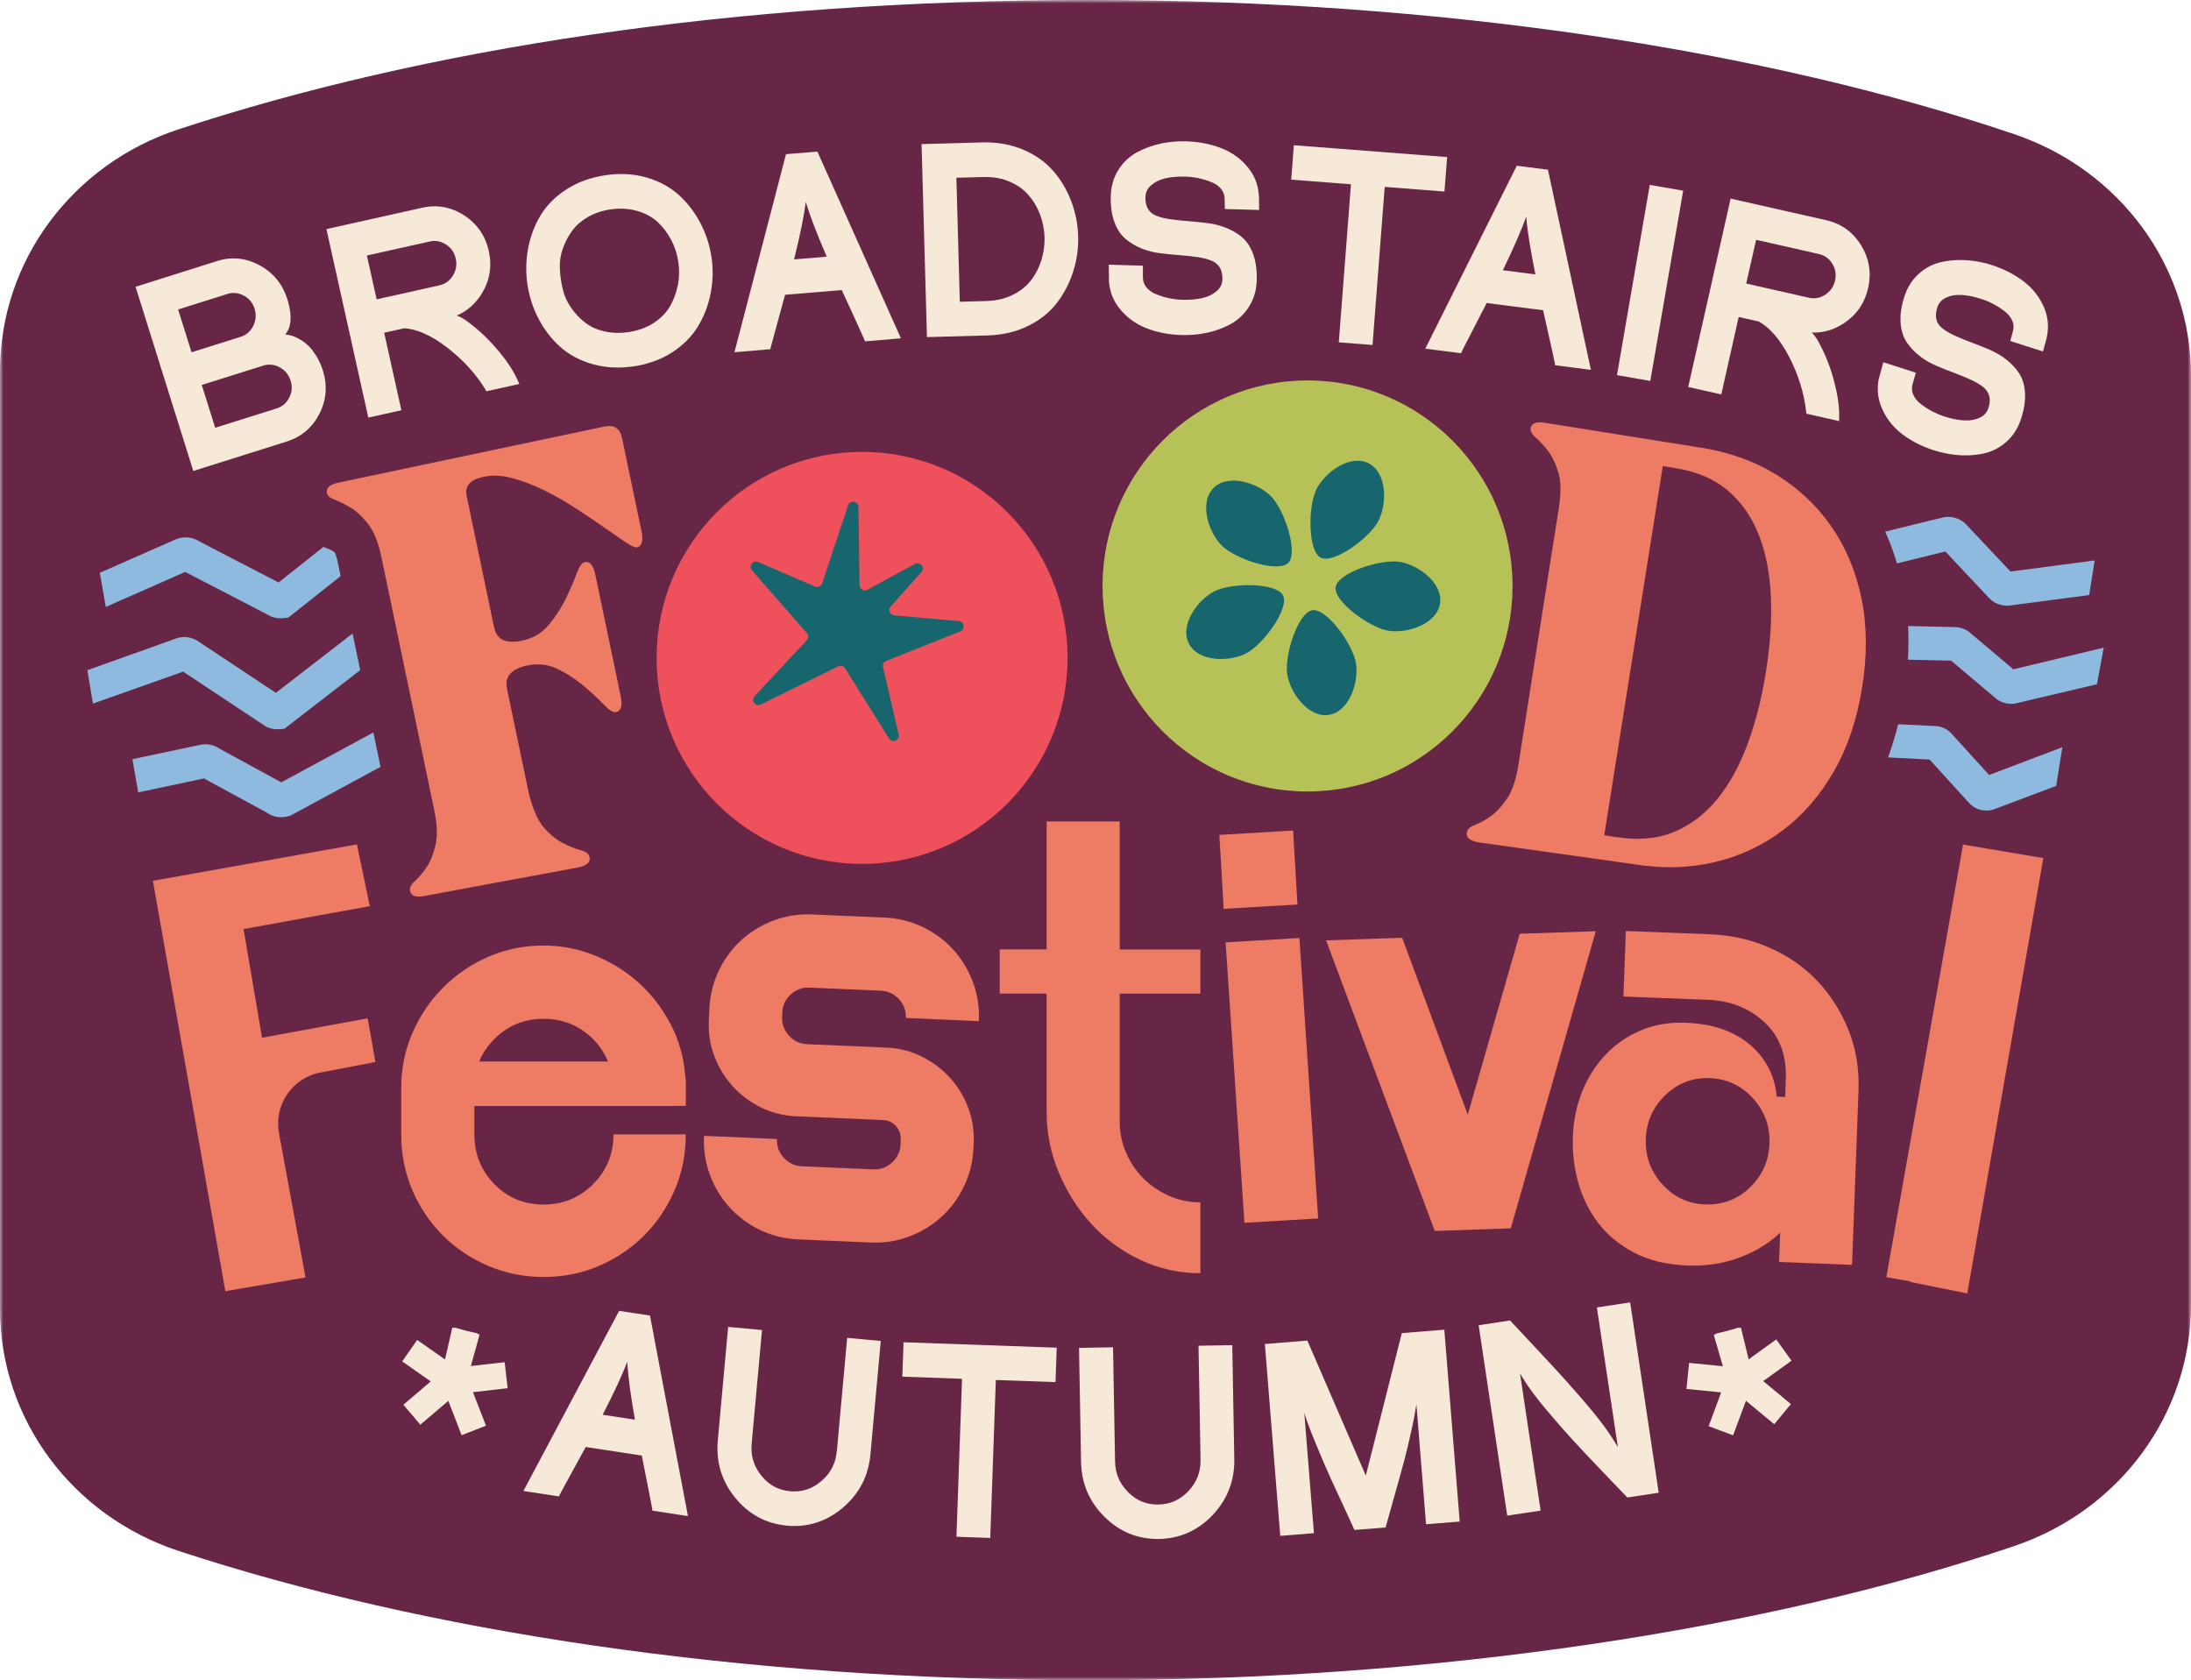 <?xml version="1.0" encoding="UTF-8"?>
<svg id="Layer_2" data-name="Layer 2" xmlns="http://www.w3.org/2000/svg" xmlns:xlink="http://www.w3.org/1999/xlink" viewBox="0 0 326 250">
  <defs>
    <style>
      .cls-1 {
        mask: url(#mask);
      }

      .cls-2 {
        fill: #fff;
      }

      .cls-2, .cls-3, .cls-4, .cls-5, .cls-6, .cls-7, .cls-8, .cls-9 {
        fill-rule: evenodd;
      }

      .cls-3 {
        fill: #682646;
      }

      .cls-4 {
        fill: #b6c158;
      }

      .cls-5 {
        fill: #f6e9d8;
      }

      .cls-6 {
        fill: #ef515c;
      }

      .cls-7 {
        fill: #ee7b63;
      }

      .cls-8 {
        fill: #17666e;
      }

      .cls-9 {
        fill: #8ebadf;
      }
    </style>
    <mask id="mask" x="0" y="0" width="326" height="250" maskUnits="userSpaceOnUse">
      <g id="mask-2">
        <polygon id="path-1" class="cls-2" points="0 0 326 0 326 250 0 250 0 0"/>
      </g>
    </mask>
  </defs>
  <g id="Layer_1-2" data-name="Layer 1">
    <g id="Group-3">
      <g class="cls-1">
        <path id="Fill-1" class="cls-3" d="M326,194.15V55.86c0-16.21-10.58-30.58-26.31-35.9C262.93,7.53,214.77,0,162.04,0S63.04,7.24,26.57,19.24C10.7,24.45,0,38.91,0,55.22v139.57c0,16.3,10.7,30.76,26.57,35.98,36.47,11.99,83.77,19.24,135.47,19.24s100.89-7.53,137.65-19.96c15.73-5.32,26.31-19.69,26.31-35.9"/>
      </g>
    </g>
    <path id="Fill-4" class="cls-6" d="M128.27,67.24c-16.88,0-30.57,13.72-30.57,30.65s13.69,30.65,30.57,30.65,30.57-13.72,30.57-30.65-13.69-30.65-30.57-30.65"/>
    <path id="Fill-6" class="cls-4" d="M194.55,56.61c-16.84,0-30.5,13.69-30.5,30.58s13.65,30.58,30.5,30.58,30.5-13.69,30.5-30.58-13.65-30.58-30.5-30.58"/>
    <path id="Fill-8" class="cls-8" d="M180.7,87.98c2.55-1.3,9.22-1.31,10.2.62.98,1.92-2.95,7.33-5.5,8.63-2.55,1.3-7.12,1.26-8.51-1.48-1.39-2.73,1.26-6.47,3.81-7.77"/>
    <path id="Fill-10" class="cls-8" d="M206.62,93.86c-2.82-.45-8.22-4.38-7.89-6.51.34-2.13,6.68-4.19,9.51-3.75,2.82.45,6.5,3.18,6.02,6.21-.48,3.03-4.82,4.49-7.64,4.04"/>
    <path id="Fill-12" class="cls-8" d="M142.89,93.95l-11.03,4.39c-.36.14-.57.53-.48.91l2.33,10.03c.2.87-.96,1.36-1.44.6l-6.53-10.44c-.21-.34-.65-.47-1.02-.29l-11.52,5.68c-.79.39-1.52-.61-.92-1.25l7.76-8.31c.28-.3.29-.76.02-1.06l-8.17-9.34c-.55-.63.13-1.58.9-1.25l8.48,3.65c.42.18.91-.04,1.06-.48l3.86-11.6c.28-.85,1.52-.65,1.54.24l.17,11.64c0,.59.64.97,1.16.68l7.08-3.85c.78-.42,1.55.56.96,1.22l-4.58,5.13c-.43.48-.13,1.26.52,1.31l9.62.85c.83.07.99,1.22.22,1.52"/>
    <path id="Fill-14" class="cls-8" d="M189.11,73.84c2.02,2.03,4.09,8.39,2.57,9.91-1.52,1.53-7.87-.55-9.89-2.57-2.02-2.03-3.39-6.4-1.23-8.57s6.53-.79,8.55,1.23"/>
    <path id="Fill-16" class="cls-8" d="M191.53,100.33c-.45-2.83,1.61-9.2,3.74-9.53s6.04,5.08,6.49,7.91c.45,2.83-1.01,7.18-4.03,7.66-3.02.48-5.75-3.21-6.2-6.04"/>
    <path id="Fill-18" class="cls-8" d="M205.12,77.47c-1.3,2.55-6.69,6.49-8.61,5.51-1.92-.98-1.91-7.67-.62-10.22,1.3-2.55,5.03-5.22,7.75-3.82,2.73,1.39,2.77,5.98,1.47,8.54"/>
    <path id="Fill-20" class="cls-9" d="M299.13,85.03l-6.58-6.99c-.9-.95-2.27-1.34-3.58-1.02l-8.47,2.08c.68,1.52,1.27,3.09,1.75,4.73l7.2-1.77,6.51,6.93c.68.73,1.66,1.13,2.67,1.13.16,0,.32,0,.48-.03l11.74-1.55.82-5.15-12.57,1.66Z"/>
    <path id="Fill-22" class="cls-9" d="M299.57,99.59l-6.74-5.69-.2-.11c-.55-.31-1.18-.48-1.76-.48h0l-6.96-.16c.08,1.64.07,3.31-.03,5.01l6.42.14,6.92,5.84.2.11c.56.32,1.19.48,1.82.48.37,0,.75-.06,1.11-.17l11.66-2.75,1-5.44-13.44,3.22Z"/>
    <path id="Fill-24" class="cls-9" d="M295.96,115.31l-5.61-6.17c-.65-.71-1.57-1.11-2.54-1.11l-5.38-.27c-.42,1.71-.93,3.35-1.51,4.94l6.19.32,5.89,6.48c.66.72,1.6,1.11,2.56,1.11.43,0,.87-.08,1.29-.25l9.09-3.42.92-5.76-10.89,4.13Z"/>
    <path id="Fill-26" class="cls-9" d="M52.45,94.27l-11.4,8.82-11.74-7.78-.33-.18c-.93-.43-1.99-.45-2.94-.07l-13.04,4.66.83,4.97,13.42-4.75,12.14,8.05.33.19c.57.26,1.21.38,1.85.32l.74-.06,11.29-8.73-1.14-5.44Z"/>
    <path id="Fill-28" class="cls-9" d="M50.27,83.75c-.17-.83-.34-1.28-.41-1.46-.1-.11-.17-.19-.21-.23-.46-.26-.67-.34-.68-.35-.29-.1-.57-.22-.84-.34l-6.68,5.3-11.79-6.11c-1.03-.68-2.4-.79-3.57-.28l-11.24,4.95.89,5.08,11.81-5.21,12.17,6.3c.68.45,1.51.66,2.35.59.04,0,.08,0,.12-.01l.71-.08,7.78-6.18-.41-1.98Z"/>
    <path id="Fill-30" class="cls-9" d="M55.53,109l-13.68,7.41-9.13-4.98c-.83-.59-1.9-.82-2.93-.6l-10.09,2.13.87,4.94,9.78-2.07,9.35,5.09c.7.51,1.58.74,2.45.67.3-.02.6-.09.9-.18l.21-.07,13.36-7.24-1.07-5.11Z"/>
    <path id="Fill-32" class="cls-7" d="M78.59,117.58c.45,2.17,1.3,4.36,2.26,5.47.96,1.11,1.94,1.92,2.92,2.41.98.5,1.86.84,2.64,1.05.77.2,1.21.54,1.31,1.01.16.76-.4,1.28-1.68,1.55l-22.86,4.24c-1.28.27-2,.02-2.16-.74-.1-.47.12-.94.66-1.42.54-.48,1.1-1.13,1.69-1.96.59-.83,1.06-1.93,1.4-3.32.35-1.39.3-3.17-.16-5.33l-7.85-37.6c-.46-2.22-1.13-3.89-2-4.99-.87-1.1-1.74-1.91-2.61-2.43-.87-.52-1.65-.9-2.34-1.16-.69-.25-1.08-.58-1.16-.99-.16-.76.4-1.28,1.68-1.55l39.59-8.35c1.46-.31,2.34.27,2.64,1.74l2.88,13.79c.31,1.46.08,2.28-.68,2.44-.29.06-.86-.2-1.72-.78-.85-.58-1.9-1.31-3.15-2.18-1.25-.87-2.63-1.8-4.14-2.79-1.52-.99-3.07-1.89-4.67-2.68-1.6-.79-3.18-1.41-4.76-1.84-1.58-.43-3.04-.51-4.38-.22-1.98.42-2.82,1.36-2.51,2.82l4.09,19.59c.38,1.82,1.76,2.47,4.15,1.97,1.63-.34,2.96-1.13,3.98-2.35,1.02-1.22,1.86-2.52,2.52-3.88.66-1.36,1.19-2.59,1.6-3.69.41-1.09.82-1.69,1.23-1.77.76-.16,1.28.46,1.58,1.87l3.76,18.01c.31,1.46.08,2.28-.68,2.44-.41.09-1.02-.29-1.83-1.13-.81-.84-1.79-1.75-2.94-2.73-1.15-.98-2.43-1.82-3.86-2.53-1.43-.71-2.96-.89-4.58-.55-2.39.5-3.39,1.66-3.01,3.48l3.15,15.11Z"/>
    <path id="Fill-34" class="cls-7" d="M253.1,66.61c4.18.67,7.91,2,11.19,4.01,3.27,2.01,5.99,4.56,8.16,7.66,2.16,3.1,3.67,6.67,4.51,10.71.84,4.04.88,8.45.12,13.23-.76,4.78-2.16,8.97-4.21,12.54-2.05,3.58-4.58,6.51-7.6,8.78-3.02,2.28-6.39,3.86-10.13,4.74-3.73.89-7.69,1-11.87.33l-23.26-3.27c-1.3-.21-1.88-.69-1.76-1.46.07-.47.45-.84,1.12-1.09.67-.26,1.43-.66,2.28-1.23.84-.56,1.68-1.43,2.5-2.6.82-1.17,1.4-2.85,1.75-5.03l6.04-38.35c.36-2.24.32-4.04-.1-5.37-.42-1.34-.95-2.41-1.58-3.2-.63-.8-1.22-1.44-1.78-1.92-.56-.48-.8-.93-.74-1.34.12-.77.83-1.05,2.13-.84l23.24,3.71ZM240.56,124.56c3.18.51,6,.26,8.45-.74,2.45-1,4.59-2.61,6.43-4.83,1.83-2.22,3.35-4.96,4.56-8.22,1.21-3.26,2.13-6.87,2.76-10.82.64-4.02.88-7.75.73-11.19-.15-3.44-.75-6.51-1.8-9.19-1.06-2.68-2.59-4.88-4.62-6.59-2.02-1.72-4.62-2.83-7.8-3.33l-1.86-.3-8.71,54.93,1.86.3Z"/>
    <path id="Fill-36" class="cls-7" d="M117.65,147.98c.79-.73,1.72-1.07,2.79-1.03l10.63.46c1.07.05,1.96.47,2.69,1.26.73.8,1.07,1.73,1.03,2.8l10.86.47c.09-2.06-.21-4.01-.9-5.84-.69-1.83-1.67-3.44-2.94-4.83-1.28-1.39-2.79-2.51-4.55-3.35-1.76-.84-3.66-1.31-5.72-1.39l-10.63-.46c-2.06-.09-4,.21-5.82.9-1.82.69-3.43,1.67-4.82,2.95-1.39,1.28-2.51,2.8-3.34,4.56-.74,1.55-1.18,3.21-1.34,4.99-.02.25-.06,1.12-.08,1.37l-.04,1.03c-.08,1.91.2,3.7.86,5.38.65,1.67,1.56,3.15,2.73,4.42,1.17,1.28,2.55,2.31,4.16,3.11,1.61.8,3.36,1.24,5.27,1.32l12.91.56c.76.03,1.4.33,1.91.89.43.47.67,1.04.71,1.71,0,.12-.02.88-.02,1.01-.05,1.07-.47,1.97-1.26,2.7-.8.73-1.73,1.07-2.79,1.03l-10.63-.46c-1.07-.05-1.97-.47-2.69-1.26-.73-.8-1.07-1.73-1.02-2.8l-10.86-.47c-.09,2.06.21,4.01.89,5.84.68,1.83,1.67,3.44,2.94,4.83,1.28,1.39,2.79,2.51,4.55,3.35,1.76.84,3.67,1.31,5.72,1.39l10.63.46c2.06.09,4-.21,5.82-.9,1.82-.69,3.43-1.67,4.82-2.95,1.39-1.28,2.5-2.8,3.34-4.56.84-1.76,1.3-3.68,1.39-5.74,0-.14.04-.91.04-1.05.02-1.75-.27-3.4-.87-4.95-.65-1.67-1.56-3.15-2.73-4.42-1.17-1.27-2.55-2.31-4.16-3.11-1.61-.8-3.36-1.24-5.27-1.32l-11.77-.51c-1.07-.05-1.97-.47-2.69-1.26-.73-.8-1.07-1.73-1.03-2.8,0-.08.04-.78.04-.86.09-.97.51-1.79,1.24-2.47"/>
    <path id="Fill-38" class="cls-7" d="M166.6,122.23h-10.87v19.04h-6.98v6.57h6.98v17.63c0,3.14.61,6.16,1.83,9.06,1.22,2.91,2.86,5.47,4.92,7.69,2.06,2.22,4.48,3.98,7.26,5.28,2.78,1.3,5.74,1.95,8.87,1.95v-10.55c-1.68,0-3.24-.32-4.69-.97-1.45-.65-2.71-1.51-3.78-2.58-1.07-1.07-1.93-2.33-2.57-3.79-.65-1.45-.97-3.02-.97-4.7v-19.01h12.01v-6.57h-12.01v-19.04Z"/>
    <polygon id="Fill-41" class="cls-7" points="182.36 140.22 185.16 181.95 196.13 181.3 193.34 139.57 182.36 140.22"/>
    <polygon id="Fill-42" class="cls-7" points="192.4 123.58 181.43 124.23 182.07 135.23 193.05 134.59 192.4 123.58"/>
    <polygon id="Fill-43" class="cls-7" points="226.12 138.94 218.39 165.86 208.63 139.54 197.31 139.92 213.48 183.16 224.79 182.77 237.44 138.56 226.12 138.94"/>
    <path id="Fill-44" class="cls-7" d="M270.37,145.93c-1.98-2.08-4.35-3.72-7.09-4.92-2.74-1.2-5.67-1.87-8.8-1.99l-12.57-.49-.36,9.75,12.57.49c3.35.13,6.15,1.24,8.41,3.33,2.25,2.09,3.31,4.89,3.18,8.42l-.1,2.7-1.26-.05c-.1-1.34-.44-2.62-1-3.86-.57-1.24-1.4-2.39-2.51-3.45-1.11-1.06-2.49-1.92-4.14-2.57-1.65-.65-3.63-1.02-5.91-1.11-2.44-.09-4.67.29-6.68,1.15-2.02.86-3.76,2.07-5.23,3.62-1.47,1.55-2.62,3.37-3.46,5.45-.84,2.09-1.3,4.3-1.39,6.65-.09,2.35.17,4.64.78,6.85.61,2.22,1.6,4.24,2.98,6.06,1.38,1.82,3.18,3.3,5.39,4.45,2.21,1.14,4.84,1.78,7.89,1.89,2.74.11,5.31-.28,7.71-1.17,2.4-.89,4.43-2.12,6.09-3.7l-.16,4.35,10.86.42.96-25.96c.12-3.21-.38-6.21-1.5-9-1.12-2.79-2.67-5.22-4.65-7.3M260.36,176.71c-1.86,1.77-4.09,2.6-6.68,2.5-2.51-.1-4.64-1.1-6.36-3.01-1.72-1.91-2.54-4.16-2.44-6.74.1-2.58,1.07-4.76,2.93-6.53,1.86-1.77,4.05-2.61,6.56-2.51,2.59.1,4.75,1.11,6.47,3.02,1.72,1.91,2.54,4.16,2.44,6.74-.1,2.58-1.07,4.76-2.93,6.53"/>
    <polygon id="Fill-46" class="cls-7" points="292.08 125.67 280.67 190.04 284.23 190.66 284.22 190.74 292.71 192.46 304.03 127.68 292.08 125.67"/>
    <path id="Fill-47" class="cls-7" d="M99.74,152.33c-1.22-2.33-2.78-4.36-4.69-6.08-1.91-1.72-4.08-3.08-6.52-4.07-2.44-.99-5-1.49-7.66-1.49-2.9,0-5.62.56-8.18,1.66-2.56,1.11-4.81,2.64-6.75,4.59-1.95,1.95-3.47,4.21-4.58,6.77-1.11,2.56-1.66,5.3-1.66,8.2v6.88c0,2.98.55,5.75,1.66,8.32,1.1,2.56,2.61,4.8,4.52,6.71,1.91,1.91,4.16,3.42,6.75,4.53,2.59,1.11,5.34,1.66,8.24,1.66s5.74-.55,8.29-1.66c2.55-1.11,4.78-2.62,6.69-4.53,1.91-1.91,3.41-4.15,4.52-6.71,1.1-2.56,1.66-5.33,1.66-8.32h-10.75c0,2.91-1.01,5.37-3.03,7.4-2.02,2.03-4.48,3.04-7.38,3.04s-5.34-1.01-7.32-3.04c-1.98-2.03-2.97-4.49-2.97-7.4v-4.23h29.6s1.86-.01,1.86-.01v-3.67c0-.3-.04-.65-.11-1.03-.23-2.68-.95-5.18-2.17-7.51h0ZM71.29,157.95c.65-1.54,1.65-2.88,2.99-4.01,1.87-1.57,4.06-2.35,6.58-2.35s4.71.76,6.58,2.29c1.36,1.11,2.36,2.47,3.01,4.07h-19.16Z"/>
    <path id="Fill-49" class="cls-7" d="M54.7,151.52l-15.71,2.89-2.75-16.17,18.78-3.41-1.91-9.19-30.36,5.42,10.78,61.06,11.93-2.04-3.95-21.49c-.77-4.18,1.97-8.2,6.14-9l7.91-1.51.3-.06-1.16-6.51Z"/>
    <path id="Fill-51" class="cls-5" d="M46.55,52.2c-.68-.89-1.54-1.57-2.56-2.03-.51-.23-1.03-.36-1.56-.4.81-.92,1.18-2.54.3-5.34-.72-2.21-2.11-3.89-4.13-4.97-2.03-1.09-4.15-1.3-6.3-.62l-12.13,3.83,8.59,27.41,13.92-4.39c2.18-.69,3.81-2.08,4.85-4.13,1.04-2.05,1.21-4.22.51-6.44-.33-1.06-.83-2.04-1.49-2.9h0ZM36.27,43.98c.81.43,1.33,1.07,1.61,1.96.28.88.21,1.72-.2,2.55-.41.82-1.01,1.35-1.85,1.62l-7.33,2.31-2-6.37,7.33-2.31c.84-.26,1.64-.18,2.44.25h0ZM32.02,63.65l-2-6.37,9.12-2.87c.86-.27,1.67-.19,2.48.25.81.45,1.34,1.09,1.62,1.98.28.88.21,1.71-.21,2.53-.41.81-1.03,1.34-1.89,1.61l-9.12,2.87Z"/>
    <path id="Fill-53" class="cls-5" d="M74.11,52.15c-1.29-1.54-2.71-2.91-4.2-4.04-.72-.57-1.36-.95-1.95-1.16,1.53-.65,2.77-1.73,3.7-3.23,1.21-1.95,1.57-4.09,1.07-6.36-.5-2.26-1.73-4.05-3.65-5.3-1.93-1.26-4.04-1.65-6.26-1.15l-14.25,3.18,6.23,28.05,4.92-1.1-2.56-11.53,3-.67c1.93.14,4.07,1.1,6.35,2.86,2.36,1.82,4.25,3.88,5.64,6.14l.23.38,4.89-1.09-.32-.7c-.58-1.29-1.54-2.73-2.83-4.28M66.37,36.39c.77.5,1.24,1.18,1.44,2.09.2.9.06,1.73-.42,2.52-.48.79-1.14,1.26-2.02,1.46l-9.33,2.08-1.45-6.52,9.33-2.08c.88-.2,1.68-.05,2.45.45"/>
    <path id="Fill-55" class="cls-5" d="M104.23,33.22c-.83-1.59-1.9-3-3.19-4.17-1.3-1.19-2.91-2.07-4.8-2.63-1.88-.55-3.95-.67-6.13-.35-2.19.32-4.14,1.02-5.8,2.09h0c-1.67,1.07-2.97,2.38-3.88,3.89-.9,1.49-1.52,3.14-1.85,4.91-.33,1.76-.37,3.55-.11,5.32.26,1.77.8,3.48,1.62,5.07.82,1.6,1.89,3,3.17,4.18,1.3,1.19,2.92,2.07,4.82,2.63,1.2.35,2.48.53,3.8.53.77,0,1.55-.06,2.35-.17,2.19-.32,4.13-1.02,5.78-2.09,1.65-1.07,2.95-2.38,3.86-3.89.9-1.49,1.53-3.14,1.87-4.91.35-1.76.39-3.56.13-5.33-.26-1.77-.81-3.48-1.64-5.07M100.84,42.46c-.22,1.15-.62,2.22-1.19,3.18-.56.94-1.38,1.76-2.43,2.44-1.06.68-2.32,1.13-3.74,1.34-1.26.18-2.45.14-3.56-.11-1.1-.26-2.04-.68-2.81-1.27-.79-.6-1.5-1.34-2.1-2.2-.6-.84-1.02-1.76-1.26-2.74-.25-1.02-.4-2.06-.45-3.11-.05-1,.09-2,.43-2.96.34-.98.81-1.89,1.4-2.69.57-.78,1.35-1.47,2.33-2.04.98-.57,2.12-.96,3.37-1.14.52-.08,1.04-.11,1.54-.11.85,0,1.67.11,2.43.33,1.21.35,2.22.9,3.03,1.64.82.76,1.51,1.67,2.05,2.7.54,1.04.89,2.15,1.06,3.29.16,1.14.14,2.3-.08,3.45"/>
    <path id="Fill-57" class="cls-5" d="M116.95,22.94l-7.67,29.47,5.34-.45.1-.44c.07-.3.77-2.87,2.09-7.66l8.44-.7c1.97,4.28,3.07,6.7,3.28,7.21l.18.42,5.34-.45-12.43-27.79-4.66.39ZM123.01,38.19l-4.86.41c.9-3.64,1.48-6.47,1.74-8.54.6,2,1.64,4.69,3.12,8.14h0Z"/>
    <path id="Fill-59" class="cls-5" d="M156.7,25.43c-1.15-1.33-2.66-2.4-4.49-3.17-1.82-.77-3.85-1.13-6.05-1.07l-9.04.25.8,28.72,9.04-.25c2.2-.06,4.21-.53,5.98-1.4,1.78-.87,3.23-2.02,4.3-3.42,1.06-1.38,1.88-2.94,2.43-4.66.55-1.71.8-3.49.75-5.28-.05-1.79-.4-3.55-1.04-5.23-.64-1.68-1.54-3.2-2.68-4.51h0ZM142.81,44.9l-.51-18.45,4.01-.11c1.42-.04,2.74.19,3.89.68,1.15.49,2.1,1.16,2.82,1.99.74.85,1.32,1.83,1.73,2.92.41,1.1.64,2.24.67,3.39.03,1.15-.13,2.3-.48,3.42-.35,1.11-.88,2.13-1.57,3.01-.68.87-1.59,1.59-2.71,2.14-1.12.55-2.42.86-3.85.9l-4.01.11Z"/>
    <polygon id="Fill-62" class="cls-5" points="215.32 23.37 192.51 21.61 192.12 26.73 201.01 27.42 199.2 50.94 204.22 51.33 206.03 27.81 214.92 28.5 215.32 23.37"/>
    <path id="Fill-63" class="cls-5" d="M225.69,24.65l-13.62,27.23,5.31.68.19-.41c.13-.28,1.35-2.65,3.63-7.06l8.4,1.07c1.05,4.66,1.61,7.2,1.72,7.74l.08.45,5.31.68-6.39-29.78-4.64-.59ZM228.45,40.83l-4.84-.62c1.63-3.37,2.79-6.02,3.47-7.99.17,2.08.63,4.93,1.37,8.61h0Z"/>
    <polygon id="Fill-65" class="cls-5" points="240.59 55.82 245.55 56.68 250.44 28.37 245.47 27.51 240.59 55.82"/>
    <path id="Fill-66" class="cls-5" d="M271.74,32.77l-14.24-3.22-6.31,28.03,4.92,1.11,2.59-11.53,3,.68c1.69.95,3.21,2.74,4.53,5.3,1.36,2.65,2.19,5.33,2.49,7.97l.05.44,4.88,1.11v-.77c.03-1.41-.22-3.12-.73-5.08-.51-1.95-1.21-3.79-2.08-5.45-.41-.83-.82-1.45-1.27-1.88,1.66.07,3.24-.38,4.72-1.34,1.93-1.25,3.16-3.03,3.67-5.29.51-2.26.16-4.4-1.05-6.36-1.21-1.96-2.95-3.21-5.17-3.72h0ZM270.61,37.79c.88.2,1.54.67,2.02,1.45.48.78.61,1.6.41,2.5-.2.9-.68,1.59-1.45,2.1-.77.51-1.56.66-2.45.46l-9.32-2.11,1.47-6.51,9.32,2.11Z"/>
    <path id="Fill-68" class="cls-5" d="M184.79,35.28c-.7-.58-1.5-1.05-2.41-1.4-.89-.35-1.84-.59-2.82-.7-.94-.11-1.89-.2-2.83-.28-.92-.07-1.8-.17-2.62-.28-.79-.11-1.49-.29-2.09-.53-.52-.2-.91-.52-1.19-.98-.29-.45-.42-1.05-.4-1.76.02-.72.29-1.3.82-1.76.58-.51,1.29-.87,2.15-1.06.9-.2,1.91-.29,3-.25.64.02,1.29.1,1.93.23.63.13,1.3.34,1.97.61.6.24,1.08.59,1.44,1.06.34.44.5.95.48,1.58l.02,1.34,5.11.14-.02-1.3c.05-1.89-.47-3.54-1.56-4.92-1.06-1.34-2.42-2.34-4.04-2.97-1.58-.61-3.32-.96-5.18-1.02-1.29-.04-2.56.06-3.78.32-1.22.26-2.41.69-3.51,1.26-1.15.61-2.11,1.49-2.83,2.62-.73,1.14-1.12,2.47-1.16,3.95-.04,1.47.14,2.76.53,3.83.41,1.11.98,1.98,1.72,2.58.7.58,1.5,1.05,2.38,1.4.87.35,1.82.59,2.81.7.93.11,1.88.2,2.83.28.91.07,1.79.16,2.62.28.79.11,1.49.29,2.09.53.52.21.92.53,1.22.99.29.45.43,1.04.41,1.76-.02.72-.29,1.3-.82,1.76-.59.51-1.33.88-2.16,1.06-.91.2-1.92.29-3.03.25-.64-.02-1.29-.1-1.93-.23-.64-.13-1.3-.34-1.97-.61-.6-.24-1.07-.59-1.44-1.06-.34-.44-.5-.95-.48-1.58v-1.59s-5.08-.15-5.08-.15c0,.77.03,2.55.04,2.62.13,1.45.65,2.75,1.53,3.86,1.06,1.34,2.41,2.34,4.02,2.97,1.57.61,3.3.96,5.16,1.02,1.29.04,2.56-.06,3.79-.32.15-.03.3-.07.45-.1,1.07-.26,2.1-.65,3.06-1.16,1.14-.61,2.08-1.49,2.81-2.62.73-1.14,1.12-2.47,1.16-3.95.04-1.47-.13-2.75-.51-3.82-.39-1.11-.96-1.98-1.7-2.59"/>
    <path id="Fill-70" class="cls-5" d="M300.39,55.48c-.51-.75-1.16-1.43-1.92-2.02-.76-.58-1.61-1.08-2.52-1.46-.87-.37-1.76-.72-2.64-1.05-.86-.32-1.69-.66-2.44-1-.72-.33-1.35-.69-1.86-1.09-.44-.34-.73-.76-.88-1.27-.15-.52-.11-1.12.11-1.81.22-.69.64-1.17,1.27-1.47.7-.33,1.47-.48,2.36-.42.92.05,1.91.26,2.96.6.61.2,1.21.45,1.79.76.57.3,1.15.68,1.73,1.13.51.4.87.87,1.09,1.42.21.51.21,1.06.02,1.65l-.35,1.29,4.87,1.56.34-1.26c.57-1.8.53-3.54-.13-5.16-.65-1.59-1.68-2.93-3.06-3.99-1.35-1.03-2.93-1.85-4.7-2.43-1.22-.4-2.47-.65-3.72-.74-1.25-.09-2.5-.01-3.72.24-1.28.26-2.43.84-3.44,1.73-1.01.89-1.76,2.06-2.21,3.47-.45,1.4-.63,2.69-.55,3.83.08,1.18.4,2.18.93,2.97.51.75,1.15,1.43,1.9,2.01.74.58,1.58,1.07,2.5,1.46.86.37,1.75.72,2.64,1.05.85.32,1.67.66,2.44,1,.73.33,1.35.7,1.86,1.09.44.34.73.76.9,1.29.16.52.13,1.13-.09,1.81-.22.69-.64,1.17-1.28,1.47-.7.33-1.52.47-2.37.42-.93-.06-1.93-.26-2.97-.61-.61-.2-1.21-.46-1.79-.76-.57-.3-1.16-.68-1.73-1.13-.51-.4-.87-.87-1.09-1.42-.21-.51-.21-1.05-.02-1.65l.44-1.53-4.84-1.56c-.21.74-.68,2.46-.69,2.53-.27,1.44-.14,2.82.4,4.14.65,1.59,1.67,2.93,3.04,3.98,1.33,1.03,2.91,1.84,4.68,2.42,1.23.4,2.48.65,3.73.75.15.01.31.02.46.03,1.11.05,2.2-.04,3.26-.26,1.26-.27,2.41-.85,3.42-1.74,1.01-.89,1.76-2.06,2.21-3.48.45-1.4.64-2.68.57-3.82-.07-1.18-.38-2.17-.92-2.97"/>
    <polygon id="Fill-73" class="cls-5" points="266.56 202.47 264.29 199.3 260.18 202.26 259.03 197.53 258.74 197.6 258.72 197.53 257 198.03 255.26 198.45 255.28 198.53 254.99 198.62 256.35 203.29 251.32 202.79 250.93 206.67 256.09 207.18 254.23 212.21 257.87 213.57 259.78 208.43 263.99 211.92 266.47 208.92 262.35 205.5 266.56 202.47"/>
    <polygon id="Fill-74" class="cls-5" points="75.53 206.56 75.09 202.69 70.06 203.26 71.36 198.57 71.07 198.49 71.09 198.41 69.34 198.01 67.62 197.52 67.59 197.6 67.3 197.54 66.21 202.28 62.07 199.38 59.84 202.57 64.09 205.55 60.02 209.02 62.54 211.99 66.71 208.44 68.68 213.55 72.31 212.14 70.37 207.15 75.53 206.56"/>
    <path id="Fill-75" class="cls-5" d="M92.12,195.05l-14.24,26.8,5.28.81.2-.41c.1-.19.84-1.57,3.79-6.94l8.34,1.27c.92,4.6,1.43,7.21,1.52,7.75l.07.45,5.28.81-5.65-29.84-4.61-.7ZM94.47,211.24l-4.8-.73c1.71-3.32,2.92-5.92,3.65-7.87.12,2.07.5,4.92,1.15,8.6h0Z"/>
    <path id="Fill-77" class="cls-5" d="M124.5,215.96c-.16,1.8-.91,3.24-2.29,4.42-1.37,1.17-2.89,1.67-4.65,1.51-1.75-.16-3.15-.92-4.28-2.32-1.13-1.41-1.6-2.97-1.44-4.76l1.54-16.91-5.04-.46-1.54,16.91c-.29,3.17.58,6.03,2.58,8.5,2.01,2.47,4.6,3.87,7.71,4.16.37.04.74.05,1.11.05,2.67,0,5.1-.92,7.23-2.74,2.42-2.06,3.79-4.72,4.08-7.88l1.54-16.91-5-.46-1.54,16.91Z"/>
    <polygon id="Fill-80" class="cls-5" points="134.26 204.84 143.14 205.16 142.31 228.66 147.34 228.84 148.17 205.34 157.05 205.65 157.23 200.53 134.44 199.72 134.26 204.84"/>
    <path id="Fill-81" class="cls-5" d="M178.33,200.24l.3,16.98c.03,1.8-.56,3.32-1.8,4.64-1.24,1.32-2.7,1.97-4.46,2.01-1.76.03-3.24-.57-4.51-1.84-1.28-1.28-1.92-2.77-1.95-4.58l-.3-16.98-5.06.09.3,16.98c.06,3.18,1.23,5.93,3.49,8.16,2.21,2.19,4.86,3.29,7.89,3.29.07,0,.15,0,.22,0,3.12-.06,5.81-1.26,8-3.58,2.18-2.32,3.25-5.1,3.2-8.28l-.3-16.98-5.03.09Z"/>
    <path id="Fill-83" class="cls-5" d="M208.58,198.34l-5.36,21.22-8.7-20.09-6.32.51,2.29,28.55,5.01-.4-1.43-17.87c.31.99.68,2.02,1.11,3.08.68,1.68,1.31,3.2,1.88,4.52.57,1.32,1.32,2.98,2.24,4.94.91,1.96,1.6,3.45,2.04,4.44l.18.41,4.64-.37.12-.42c.27-1.01.72-2.58,1.32-4.71.62-2.17,1.09-3.89,1.44-5.23.35-1.36.73-2.96,1.12-4.77.24-1.11.43-2.18.59-3.2l1.43,17.85,5.01-.4-2.29-28.55-6.32.51Z"/>
    <path id="Fill-85" class="cls-5" d="M242.57,193.79l-4.97.75,3.12,20.78s-.05-.09-.08-.13c-.7-1.2-1.5-2.38-2.38-3.53-.87-1.14-2.01-2.52-3.4-4.11-1.37-1.57-2.56-2.9-3.52-3.94-.95-1.03-2.15-2.31-3.59-3.85-1.44-1.54-2.39-2.55-2.85-3.04l-.22-.24-4.67.71,4.25,28.33,4.97-.75-3.07-20.42c.09.16.19.32.29.49.87,1.44,2.05,3.05,3.52,4.8,1.46,1.73,2.8,3.27,4,4.58,1.21,1.32,2.71,2.91,4.46,4.74,1.77,1.84,2.93,3.05,3.48,3.63l.22.23,4.67-.71-4.25-28.33Z"/>
  </g>
</svg>